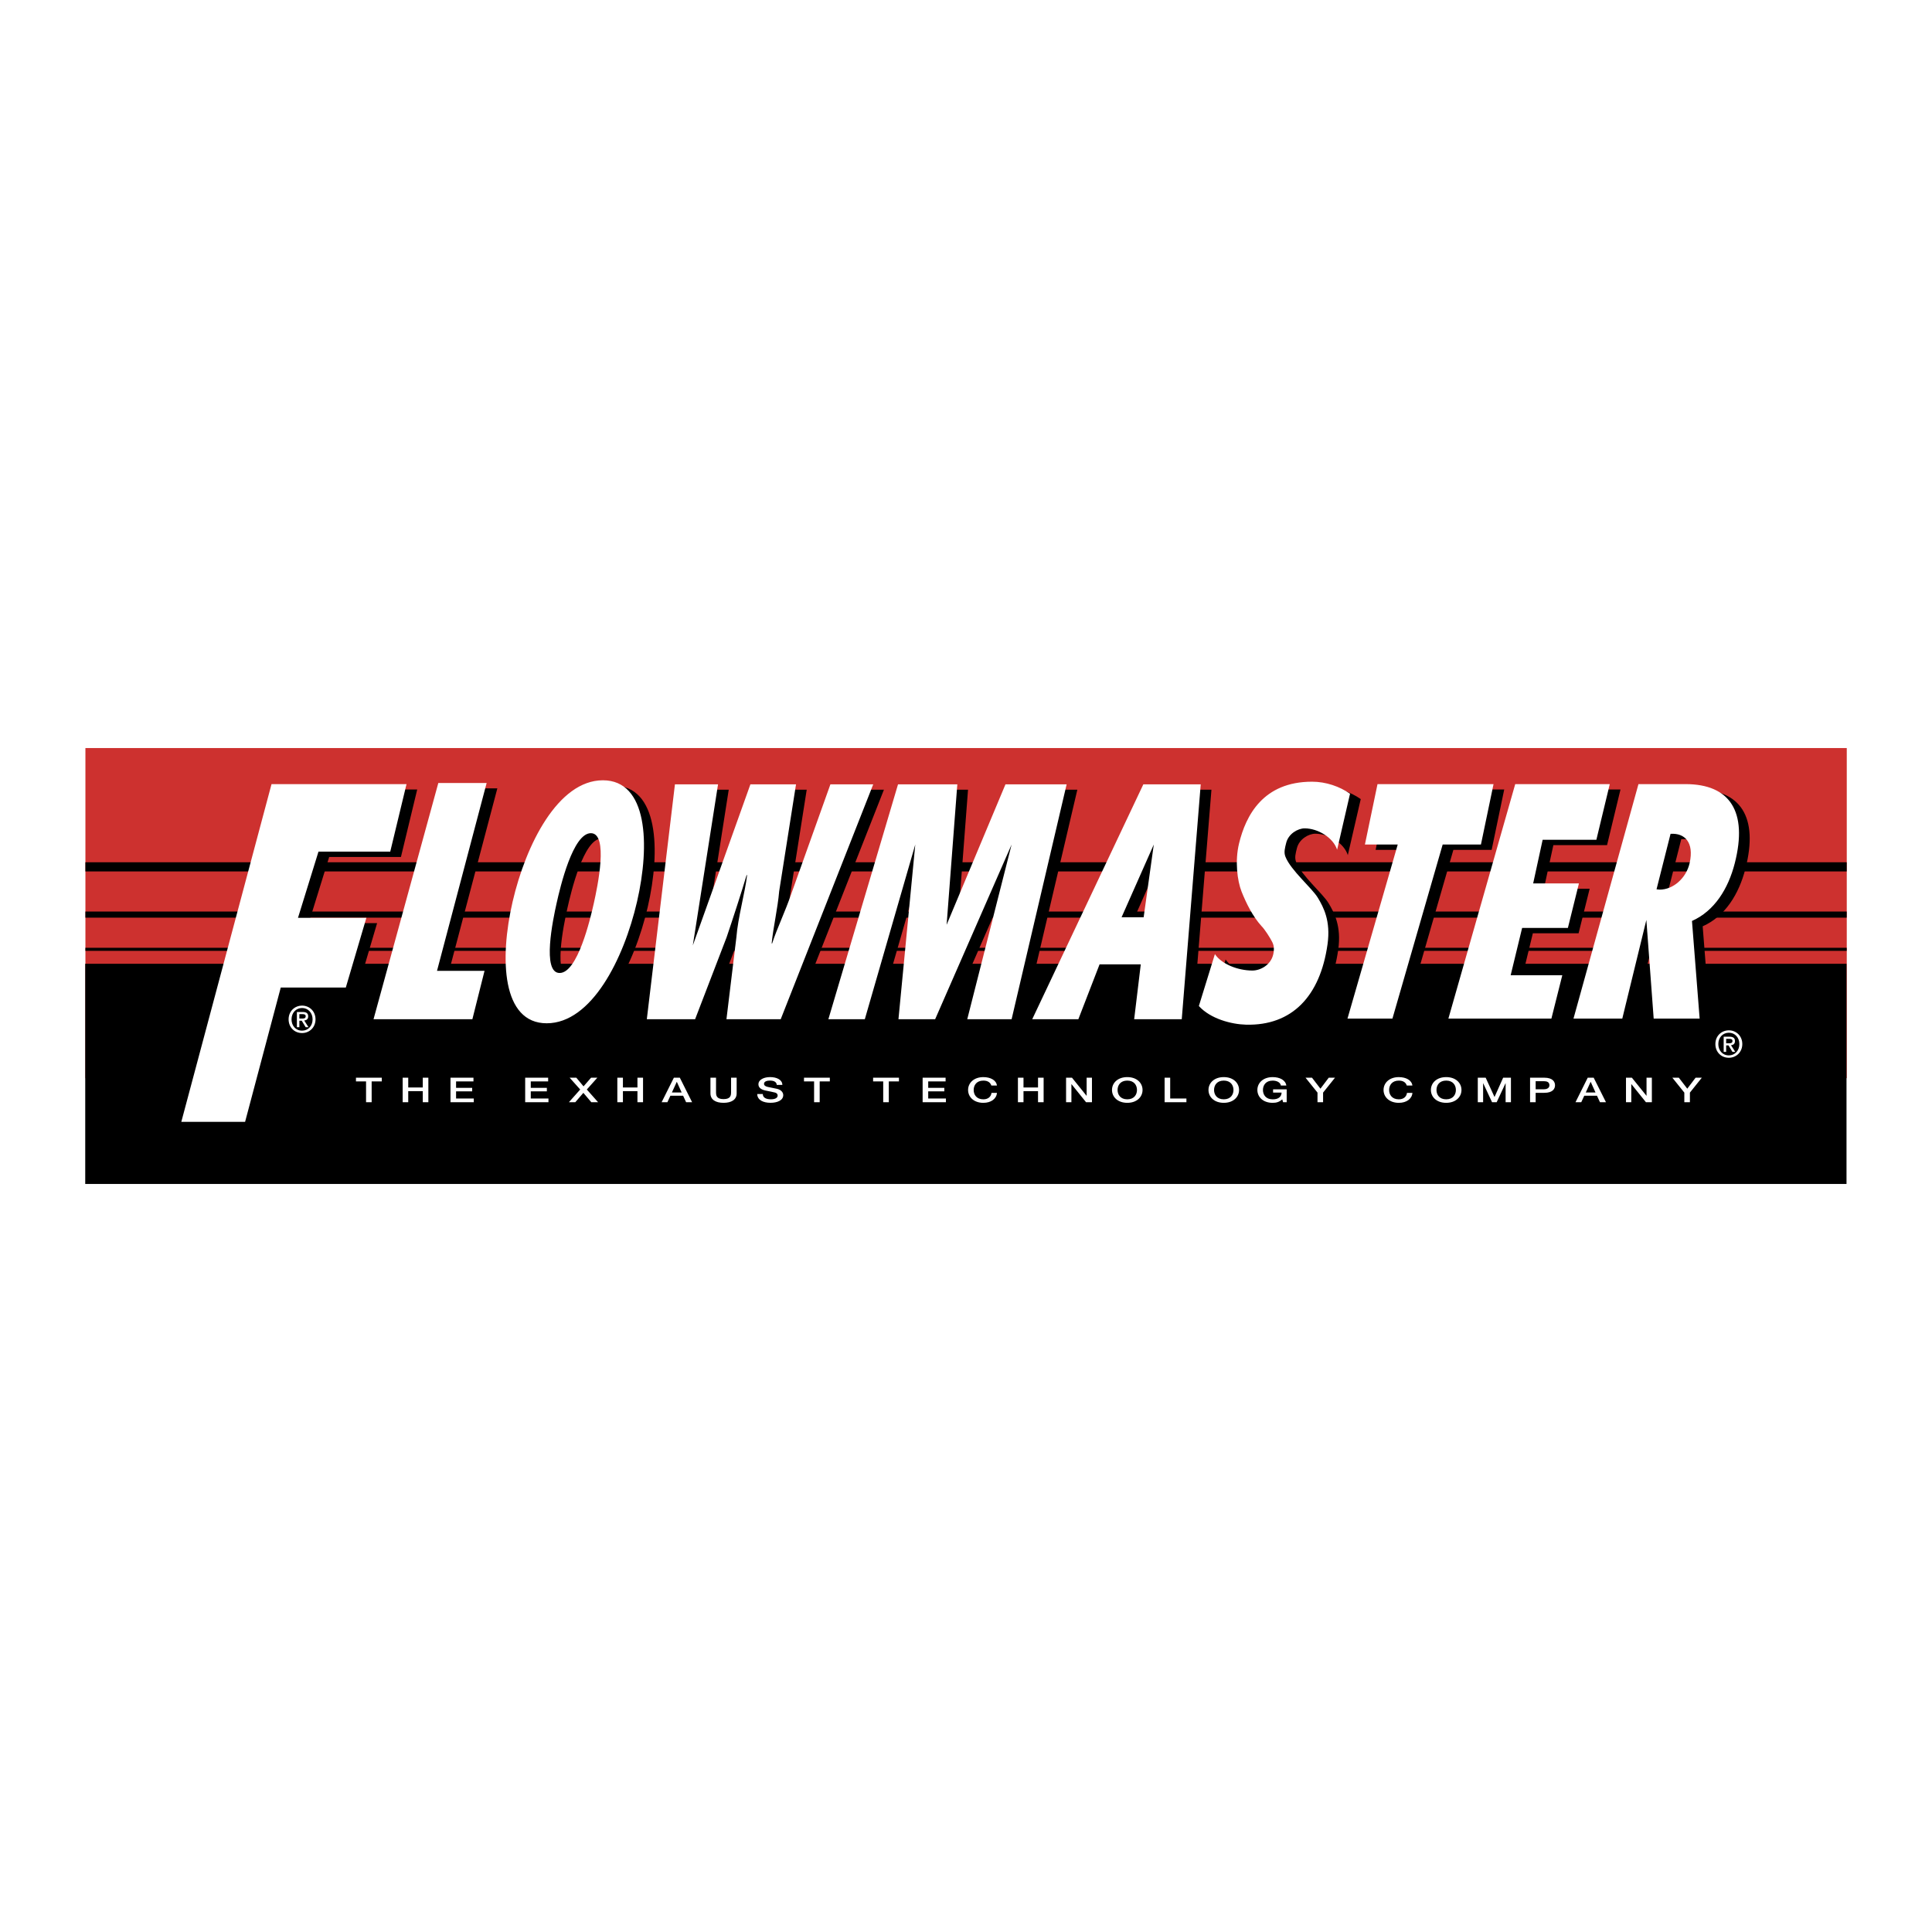 <svg xmlns="http://www.w3.org/2000/svg" width="2500" height="2500" viewBox="0 0 192.756 192.756"><path fill-rule="evenodd" clip-rule="evenodd" fill="#fff" d="M0 0h192.756v192.756H0V0z"/><path fill-rule="evenodd" clip-rule="evenodd" fill="#cd312f" d="M184.252 74.633v32.938H8.522V74.633h175.73z"/><path fill-rule="evenodd" clip-rule="evenodd" d="M8.504 96.156h175.723v21.968H8.504V96.156z"/><path fill-rule="evenodd" clip-rule="evenodd" fill="#fff" d="M35.515 107.521h2.577v.371H37.08v2.078h-.558v-2.078h-1.007v-.371zM40.174 107.521h.556v.975h1.451v-.975h.556v2.449h-.556v-1.105H40.73v1.105h-.556v-2.449zM44.946 107.521h2.292v.371h-1.735v.641h1.606v.35h-1.606v.716h1.766v.371h-2.323v-2.449zM52.397 107.521h2.292v.371h-1.734v.641h1.605v.35h-1.605v.716h1.765v.371h-2.323v-2.449zM56.833 107.521h.666l.721.865.754-.865h.625l-1.052 1.179 1.127 1.27h-.677l-.794-.936-.807.936h-.638l1.129-1.27-1.054-1.179zM61.591 107.521h.558v.975h1.449v-.975h.558v2.449h-.558v-1.105h-1.449v1.105h-.558v-2.449zM67.233 107.521h.593l1.227 2.449h-.599l-.298-.647h-1.271l-.3.647h-.575l1.223-2.449zm-.197 1.475h.972l-.477-1.054h-.013l-.482 1.054zM70.882 107.521h.557v1.427c0 .33.027.711.75.711s.75-.381.75-.711v-1.427h.557v1.568c0 .628-.522.94-1.307.94s-1.307-.312-1.307-.94v-1.568zM76.105 109.153c0 .378.361.525.808.525.491 0 .673-.186.673-.371 0-.188-.134-.264-.262-.302-.223-.064-.513-.109-.95-.202-.544-.113-.705-.367-.705-.621 0-.49.589-.72 1.164-.72.665 0 1.222.271 1.222.781h-.557c-.026-.314-.303-.433-.687-.433-.259 0-.584.072-.584.319 0 .173.151.268.378.316.049.01.754.15.919.188.419.096.62.37.62.625 0 .549-.634.769-1.267.769-.727 0-1.316-.269-1.329-.876h.557v.002zM80.214 107.521h2.578v.371H81.78v2.078h-.558v-2.078h-1.008v-.371zM87.11 107.521h2.578v.371h-1.012v2.078h-.558v-2.078H87.11v-.371zM92.051 107.521h2.292v.371h-1.735v.641h1.606v.35h-1.606v.716h1.767v.371h-2.324v-2.449zM98.906 108.3c-.094-.281-.332-.488-.795-.488-.682 0-.967.464-.967.935 0 .47.285.933.967.933.494 0 .768-.285.812-.642h.543c-.045.587-.584.992-1.355.992-.953 0-1.525-.584-1.525-1.283 0-.7.572-1.283 1.525-1.283.719.003 1.285.308 1.352.837h-.557v-.001zM101.559 107.521h.556v.975h1.449v-.975h.559v2.449h-.559v-1.105h-1.449v1.105h-.556v-2.449zM106.363 107.521h.588l1.453 1.804h.01v-1.804h.531v2.449h-.588l-1.451-1.801h-.011v1.801h-.532v-2.449zM113.992 108.746c0 .699-.57 1.283-1.523 1.283-.955 0-1.525-.584-1.525-1.283 0-.7.57-1.283 1.525-1.283.953 0 1.523.583 1.523 1.283zm-2.492 0c0 .47.285.933.969.933.682 0 .967-.463.967-.933 0-.471-.285-.935-.967-.935-.684.001-.969.464-.969.935zM116.193 107.521h.557v2.078h1.619v.371h-2.176v-2.449zM123.621 108.746c0 .699-.57 1.283-1.525 1.283s-1.525-.584-1.525-1.283c0-.7.57-1.283 1.525-1.283s1.525.583 1.525 1.283zm-2.494 0c0 .47.285.933.969.933.682 0 .969-.463.969-.933 0-.471-.287-.935-.969-.935-.684.001-.969.464-.969.935zM128.373 109.97h-.357l-.086-.288c-.297.262-.57.348-.957.348-.955 0-1.525-.584-1.525-1.283 0-.7.57-1.283 1.525-1.283.693 0 1.279.284 1.363.837h-.543c-.055-.323-.42-.488-.82-.488-.684 0-.969.464-.969.935 0 .47.285.933.969.933.57.008.881-.258.891-.673h-.848v-.326h1.357v1.288zM131.447 109.009l-1.195-1.488h.646l.842 1.097.83-1.097h.625l-1.191 1.488v.961h-.557v-.961zM140.355 108.3c-.094-.281-.328-.488-.793-.488-.682 0-.969.464-.969.935 0 .47.287.933.969.933.496 0 .768-.285.812-.642h.543c-.043.587-.584.992-1.355.992-.955 0-1.525-.584-1.525-1.283 0-.7.57-1.283 1.525-1.283.719.003 1.285.308 1.352.837h-.559v-.001zM145.811 108.746c0 .699-.57 1.283-1.525 1.283s-1.525-.584-1.525-1.283c0-.7.57-1.283 1.525-1.283s1.525.583 1.525 1.283zm-2.493 0c0 .47.285.933.967.933.684 0 .969-.463.969-.933 0-.471-.285-.935-.969-.935-.681.001-.967.464-.967.935zM147.439 107.521h.786l.879 1.918h.009l.856-1.918h.777v2.449h-.531v-1.891h-.01l-.883 1.891h-.459l-.883-1.891h-.009v1.891h-.532v-2.449zM152.656 107.521h1.404c.91 0 1.084.453 1.084.759 0 .302-.174.755-1.084.751h-.848v.939h-.557v-2.449h.001zm.557 1.159h.816c.25 0 .557-.095.557-.404 0-.322-.254-.405-.547-.405h-.826v.809zM158.408 107.521h.594l1.227 2.449h-.598l-.299-.647h-1.271l-.299.647h-.574l1.22-2.449zm-.195 1.475h.971l-.477-1.054h-.014l-.48 1.054zM162.225 107.521h.587l1.456 1.804h.007v-1.804h.532v2.449h-.59l-1.449-1.801h-.014v1.801h-.529v-2.449zM168.045 109.009l-1.195-1.488h.646l.844 1.097.83-1.097h.623l-1.191 1.488v.961h-.557v-.961zM172.219 104.948h-.248v-1.516h.574c.367 0 .553.129.553.436 0 .275-.168.389-.395.414l.424.666h-.281l-.391-.648h-.236v.648zm.279-.86c.188 0 .352-.019.352-.238 0-.182-.18-.204-.33-.204h-.301v.442h.279zm-.008 1.445c-.787 0-1.346-.589-1.346-1.368 0-.824.621-1.369 1.346-1.369.717 0 1.34.545 1.34 1.369 0 .822-.623 1.368-1.34 1.368zm0-2.499c-.594 0-1.053.465-1.053 1.131 0 .622.402 1.131 1.053 1.131.586 0 1.047-.462 1.047-1.131 0-.666-.461-1.131-1.047-1.131zM29.869 102.482h-.248v-1.515h.575c.366 0 .552.128.552.436 0 .274-.168.388-.396.413l.425.666h-.282l-.392-.647h-.235v.647h.001zm.278-.86c.187 0 .352-.018.352-.237 0-.184-.179-.205-.33-.205h-.301v.442h.279zm-.007 1.445c-.787 0-1.346-.589-1.346-1.368 0-.823.622-1.369 1.346-1.369.717 0 1.339.546 1.339 1.369s-.622 1.368-1.339 1.368zm0-2.499c-.593 0-1.054.466-1.054 1.131 0 .622.402 1.13 1.054 1.13.585 0 1.047-.46 1.047-1.13 0-.665-.461-1.131-1.047-1.131z"/><path fill="none" stroke="#000" stroke-width=".915" stroke-miterlimit="2.613" d="M8.521 86.486h175.723"/><path fill="none" stroke="#000" stroke-width=".611" stroke-miterlimit="2.613" d="M8.521 91.25h175.723"/><path fill="none" stroke="#000" stroke-width=".305" stroke-miterlimit="2.613" d="M8.521 94.714h175.723"/><path fill-rule="evenodd" clip-rule="evenodd" d="M41.625 78.768l-1.623 6.733h-7.16l-2.043 6.603h6.824l-2.053 6.958h-6.491l-3.558 13.4h-6.364l9.001-33.694h13.467zM38.334 102.222l6.465-23.568h4.821l-4.951 18.742h4.742l-1.214 4.826h-9.863zM61.217 78.384c4.46 0 4.728 6.402 3.405 12.121s-4.547 12.121-9.009 12.121c-4.46 0-4.726-6.402-3.405-12.121 1.323-5.719 4.548-12.121 9.009-12.121zM56.901 97.61c1.787 0 3.048-5.336 3.416-6.975.366-1.639 1.49-6.975-.298-6.975s-3.049 5.336-3.415 6.975c-.367 1.639-1.489 6.975.297 6.975zM73.545 102.222l.992-8.182c.142-1.897.887-4.581 1.068-6.196h-.05c-.479 1.616-1.351 4.299-1.992 6.196l-3.145 8.182H65.6l2.805-23.434h4.301L70.19 94.86l5.745-16.072h4.551l-1.678 10.656c-.155 1.758-.579 3.512-.754 5.216h.049c.471-1.46 1.297-3.152 1.926-4.986l3.889-10.886h4.271l-9.229 23.434h-5.415zM92.385 84.792l-5.034 17.43h-3.636l6.949-23.434h5.916l-1.068 14.013 5.873-14.013h6.101l-5.492 23.434h-4.422l4.422-17.43-7.626 17.43h-3.661l1.678-17.43zM114.225 102.222l.66-5.475h-4.111l-2.117 5.475h-4.602l11.084-23.434h5.727l-1.895 23.434h-4.746zm.943-10.171l1.014-7.259-3.217 7.258 2.203.001zM135.506 102.158l5.014-17.366h-3.274l1.256-6.024h11.574l-1.254 6.024h-3.818l-5.014 17.366h-4.484zM152.242 78.767h9.434l-1.34 5.552h-5.357l-.946 4.351h4.567l-1.104 4.445h-4.564l-1.145 4.719h5.152l-1.087 4.324h-10.278l6.668-23.391zM166.057 102.158l-.73-9.84-2.402 9.84h-4.871l6.484-23.392h4.703c4.42 0 6.223 2.739 4.906 7.888-.654 2.559-2.029 4.769-4.27 5.764l.762 9.74h-4.582zm.599-12.866c1.348 0 2.656-1.146 2.992-2.669.449-2.053-.488-2.992-1.908-2.899l-1.402 5.537.318.031zM122.279 95.726c.656.99 2.277 1.64 3.74 1.64.787 0 1.818-.537 2.072-1.581.139-.57.07-.98-.127-1.329-.17-.348-.736-1.238-1.033-1.522-.887-.98-1.537-2.302-1.99-3.441-.434-1.106-.676-3.066-.254-4.805.676-2.782 2.391-6.164 7.287-6.164 1.379 0 2.754.473 3.787 1.202l-1.289 5.586c-.385-1.202-1.916-2.133-3.238-2.133-.676 0-1.621.538-1.844 1.454-.123.506-.252.925-.074 1.376.539 1.367 2.65 3.118 3.242 4.113.562.941 1.285 2.288.959 4.614-.729 5.201-3.557 8.146-8.133 8.03-1.463-.037-3.545-.582-4.705-1.861l1.6-5.179z"/><path fill-rule="evenodd" clip-rule="evenodd" fill="#fff" d="M40.558 78.234l-1.623 6.733h-7.16l-2.044 6.603h6.823l-2.052 6.958h-6.491l-3.558 13.4h-6.364l9.001-33.694h13.468zM37.267 101.688l6.464-23.567h4.821l-4.951 18.74h4.741l-1.213 4.827h-9.862zM60.15 77.849c4.46 0 4.727 6.403 3.405 12.122-1.322 5.72-4.547 12.122-9.009 12.122-4.46 0-4.727-6.402-3.405-12.122 1.322-5.719 4.547-12.122 9.009-12.122zm-4.317 19.226c1.788 0 3.049-5.334 3.416-6.973.366-1.639 1.489-6.975-.298-6.975-1.788 0-3.049 5.335-3.416 6.975-.366 1.639-1.488 6.973.298 6.973zM72.478 101.688l.992-8.182c.142-1.896.888-4.58 1.068-6.197h-.049c-.48 1.617-1.351 4.301-1.993 6.197l-3.145 8.182h-4.818l2.805-23.435h4.301l-2.517 16.073 5.746-16.073h4.551L77.74 88.911c-.154 1.758-.578 3.512-.753 5.216h.049c.47-1.461 1.297-3.154 1.924-4.988l3.89-10.886h4.272l-9.23 23.435h-5.414zM91.317 84.258l-5.034 17.43h-3.636l6.949-23.435h5.916l-1.068 14.014 5.872-14.014h6.102l-5.49 23.435h-4.425l4.425-17.43-7.628 17.43h-3.661l1.678-17.43zM113.156 101.688l.66-5.475h-4.111l-2.117 5.475h-4.602l11.086-23.435h5.725l-1.893 23.435h-4.748zm.946-10.171l1.012-7.259-3.215 7.259h2.203zM134.439 101.625l5.012-17.367h-3.273l1.256-6.024h11.576l-1.256 6.024h-3.818l-5.012 17.367h-4.485zM151.174 78.233h9.433l-1.337 5.553h-5.36l-.945 4.35h4.566l-1.103 4.446h-4.565l-1.144 4.718h5.152l-1.088 4.325h-10.277l6.668-23.392zM164.988 101.625l-.73-9.842-2.402 9.842h-4.869l6.482-23.393h4.705c4.418 0 6.221 2.74 4.906 7.888-.654 2.558-2.031 4.77-4.271 5.765l.764 9.74h-4.585zm.6-12.866c1.348 0 2.656-1.147 2.992-2.67.449-2.051-.488-2.991-1.908-2.898l-1.4 5.537.316.031zM121.211 95.192c.656.988 2.277 1.639 3.74 1.639.789 0 1.818-.538 2.072-1.581.139-.569.07-.98-.127-1.328-.168-.347-.736-1.238-1.033-1.522-.887-.98-1.535-2.302-1.99-3.44-.434-1.107-.676-3.068-.254-4.807.676-2.782 2.393-6.163 7.287-6.163 1.379 0 2.754.475 3.787 1.202l-1.289 5.585c-.383-1.202-1.916-2.132-3.238-2.132-.674 0-1.621.537-1.844 1.455-.123.505-.252.923-.074 1.375.539 1.367 2.65 3.119 3.244 4.113.561.941 1.283 2.289.957 4.615-.729 5.2-3.557 8.146-8.133 8.029-1.463-.037-3.545-.582-4.705-1.861l1.6-5.179z"/></svg>
